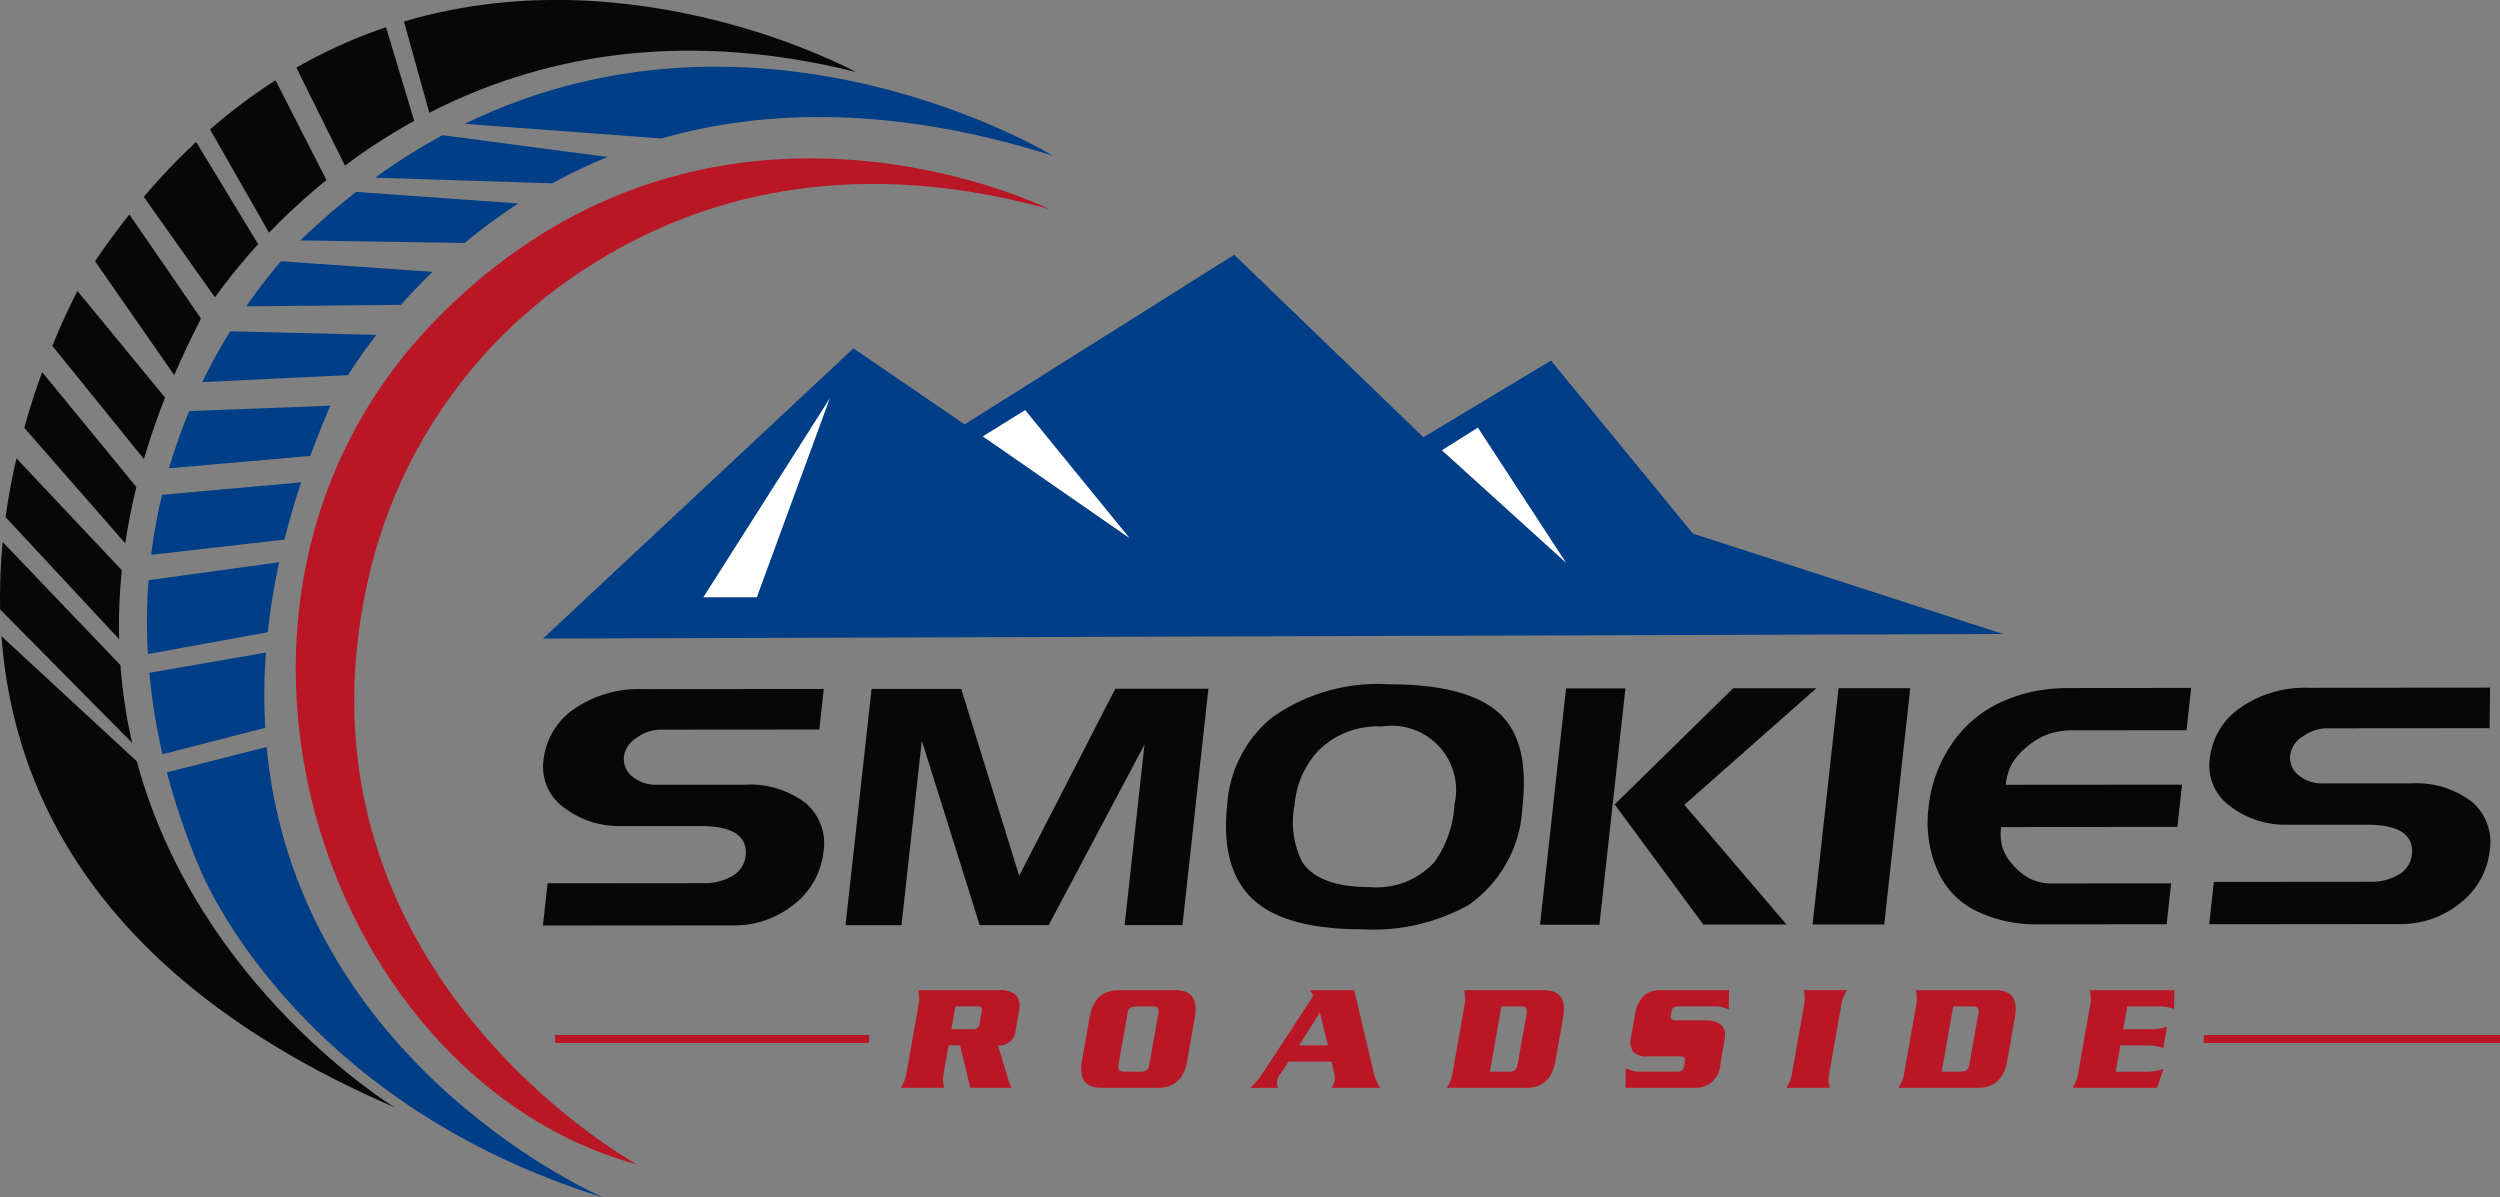 <svg xmlns="http://www.w3.org/2000/svg" width="133.008" height="63.71" viewBox="0 0 133.008 63.71"><rect x="0" y="0" width="133.008" height="63.71" fill="#808080" stroke="none"/><g id="Logo" transform="translate(66.504 31.855)"><g id="Group_104" data-name="Group 104" transform="translate(-66.504 -31.855)"><rect id="Rectangle_44" data-name="Rectangle 44" width="15.76" height="0.423" transform="translate(117.248 55.064)" fill="#ba1726"></rect><rect id="Rectangle_45" data-name="Rectangle 45" width="16.707" height="0.423" transform="translate(29.531 55.064)" fill="#ba1726"></rect><path id="Path_516" data-name="Path 516" d="M139.6,166a4.1,4.1,0,0,1-1.55,2.783,5,5,0,0,1-3.285,1.133l-10.092.009.248-2.248,8.318-.007a2.889,2.889,0,0,0,1.445-.345,1.4,1.4,0,0,0,.772-1.086q.177-1.61-2.392-1.608l-4.2,0a4.818,4.818,0,0,1-3.072-.984,2.65,2.65,0,0,1-1.089-2.511,3.777,3.777,0,0,1,1.637-2.737,6.039,6.039,0,0,1,3.633-1.053l9.643-.008-.238,2.158-8.5.007a2.17,2.17,0,0,0-1.2.421,1.391,1.391,0,0,0-.691.992,1.181,1.181,0,0,0,.442,1.081,1.941,1.941,0,0,0,1.307.437l4.628,0a4.874,4.874,0,0,1,3.287.975A2.817,2.817,0,0,1,139.6,166Zm19.1,3.9-3.079,0,1.058-9.605-5.1,9.609-3.67,0-3.077-9.817-1.082,9.821-2.977,0,1.385-12.573,4.771,0,3.084,9.943,5.112-9.951,4.954,0Zm18.085-6.319a6.7,6.7,0,0,1-2.883,5.262,10.442,10.442,0,0,1-5.605,1.283q-3.976,0-5.709-1.472-1.9-1.619-1.506-5.2a6.522,6.522,0,0,1,2.359-4.577,9.7,9.7,0,0,1,6.231-1.788q4.424,0,6.05,1.706Q177.152,160.3,176.79,163.578Zm-3.621-.069a3.424,3.424,0,0,0-3.861-4.178,4.472,4.472,0,0,0-3.407,1.319,4.811,4.811,0,0,0-1.233,2.867,4.7,4.7,0,0,0,.4,3.01q.87,1.351,3.623,1.349a4.164,4.164,0,0,0,3.407-1.319A5.728,5.728,0,0,0,173.169,163.509Zm7.718,6.369-3.16,0,1.385-12.573,3.16,0ZM192.425,157.3l-7.023,6.2,5.434,6.371-4.424,0-4.719-6.39L188,157.3Zm3.61,12.569-3.813,0,1.385-12.573,3.812,0Zm15.026-.013-6.952.006a7.2,7.2,0,0,1-3.028-.644,4.281,4.281,0,0,1-2.211-2.225,6.4,6.4,0,0,1-.476-3.358,7.3,7.3,0,0,1,1.177-3.288,6.357,6.357,0,0,1,2.745-2.337,8.7,8.7,0,0,1,1.743-.558,9.748,9.748,0,0,1,1.863-.163l6.443-.006-.248,2.248-5.953.005a4.341,4.341,0,0,0-1.356.187,3.637,3.637,0,0,0-1.143.663,3.438,3.438,0,0,0-.836.928,2.928,2.928,0,0,0-.327,1.122l9.378-.008-.248,2.249-9.378.008a2.748,2.748,0,0,0,.066,1.07,2.542,2.542,0,0,0,.561.944,3.126,3.126,0,0,0,.922.736,2.639,2.639,0,0,0,1.211.251l6.287-.005Zm17.19-3.926a4.1,4.1,0,0,1-1.55,2.783,5,5,0,0,1-3.285,1.133l-10.092.009.248-2.249,8.318-.007a2.889,2.889,0,0,0,1.445-.345,1.4,1.4,0,0,0,.772-1.086q.177-1.61-2.392-1.608l-4.2,0a4.816,4.816,0,0,1-3.072-.984,2.65,2.65,0,0,1-1.089-2.511,3.777,3.777,0,0,1,1.637-2.737,6.039,6.039,0,0,1,3.633-1.053l9.643-.008-.024,2.158-8.716.007a2.172,2.172,0,0,0-1.2.421,1.391,1.391,0,0,0-.691.993,1.18,1.18,0,0,0,.442,1.081,1.94,1.94,0,0,0,1.307.437l4.628,0a4.875,4.875,0,0,1,3.287.975A2.818,2.818,0,0,1,228.251,165.926Z" transform="translate(-95.788 -120.683)" fill="#070707"></path><g id="Group_99" data-name="Group 99" transform="translate(28.89 13.553)"><path id="Path_517" data-name="Path 517" d="M124.678,78.91l16.517-15.441,5.914,4.048,14.342-9.028L171.518,68.2l6.788-4.081,7.55,9.206,16.492,5.34Z" transform="translate(-124.678 -58.489)" fill="#003e87"></path><path id="Path_518" data-name="Path 518" d="M161.494,102h2.844l3.889-10.592Z" transform="translate(-152.963 -83.778)" fill="#fff"></path><path id="Path_519" data-name="Path 519" d="M227.911,94.155l-2.254,1.4,7.811,5.416Z" transform="translate(-202.259 -85.891)" fill="#fff"></path><path id="Path_520" data-name="Path 520" d="M332.972,98.179l-1.915,1.206,6.613,5.993Z" transform="translate(-283.235 -88.982)" fill="#fff"></path></g><g id="Group_101" data-name="Group 101" transform="translate(7.82 3.547)"><g id="Group_100" data-name="Group 100"><path id="Path_521" data-name="Path 521" d="M41.793,113.791q.372-1.488.886-3.048l-7.4.665A28.867,28.867,0,0,0,34.7,114.6Z" transform="translate(-34.477 -88.629)" fill="#003e87"></path><path id="Path_522" data-name="Path 522" d="M46.329,95.825q.48-1.31,1.064-2.668l-7.506.283a29.633,29.633,0,0,0-1.077,3.045Z" transform="translate(-37.637 -75.118)" fill="#003e87"></path><path id="Path_523" data-name="Path 523" d="M40.176,132.812a35.613,35.613,0,0,1,.608-3.724l-6.95.956a29.479,29.479,0,0,0-.035,3.932Z" transform="translate(-33.75 -102.723)" fill="#003e87"></path><path id="Path_524" data-name="Path 524" d="M117.178,19.13c5.473-1.562,12.358-1.758,20.84.919,0,0-15.431-9.418-31.3-1.7Z" transform="translate(-89.813 -15.309)" fill="#003e87"></path><path id="Path_525" data-name="Path 525" d="M46.447,78.769,54.2,78.4c.38-.6.879-1.329,1.506-2.142l-7.778-.189A30.641,30.641,0,0,0,46.447,78.769Z" transform="translate(-43.505 -61.988)" fill="#003e87"></path><path id="Path_526" data-name="Path 526" d="M43.626,171.52l-5.309,1.348a37.541,37.541,0,0,0,1.751,5.108s4.814,12.347,21.477,17.51C61.545,195.486,45.234,188.521,43.626,171.52Z" transform="translate(-37.259 -135.323)" fill="#003e87"></path><path id="Path_527" data-name="Path 527" d="M86.14,33.3l9.427.3a28.19,28.19,0,0,1,2.942-1.4L89.725,31.04A32.573,32.573,0,0,0,86.14,33.3Z" transform="translate(-74 -27.395)" fill="#003e87"></path><path id="Path_528" data-name="Path 528" d="M69.077,46.529s-.04.037-.114.11l8.744.136a29.481,29.481,0,0,1,2.852-2.1l-8.627-.616A37.308,37.308,0,0,0,69.077,46.529Z" transform="translate(-60.803 -37.396)" fill="#003e87"></path><path id="Path_529" data-name="Path 529" d="M56.555,62.387l8.232-.08c.5-.571,1.061-1.16,1.675-1.755L58.4,59.989A28.014,28.014,0,0,0,56.555,62.387Z" transform="translate(-51.271 -49.636)" fill="#003e87"></path><path id="Path_530" data-name="Path 530" d="M40.485,149.83l-6.2,1.078a32,32,0,0,0,.7,4.332l5.468-1.408A30.239,30.239,0,0,1,40.485,149.83Z" transform="translate(-34.158 -118.659)" fill="#003e87"></path></g></g><g id="Group_102" data-name="Group 102"><path id="Path_531" data-name="Path 531" d="M70.623,13.619a31.7,31.7,0,0,1,3.686-2.382l-1.5-4.98a26.706,26.706,0,0,0-4.769,2.15Z" transform="translate(-52.271 -4.807)" fill="#070707"></path><path id="Path_532" data-name="Path 532" d="M18.008,72.469,13.349,66.8c-.349.676-.829,1.67-1.338,2.918,1.313,1.629,3.839,4.746,4.875,6.025Q17.355,74.14,18.008,72.469Z" transform="translate(-9.228 -51.319)" fill="#070707"></path><path id="Path_533" data-name="Path 533" d="M51.372,26.532a33.657,33.657,0,0,1,3.056-2.8l-2.708-5.308a29.18,29.18,0,0,0-3.485,2.615Z" transform="translate(-37.059 -14.152)" fill="#070707"></path><path id="Path_534" data-name="Path 534" d="M6.407,131,.144,124.451a30.372,30.372,0,0,0-.136,3.589l7.027,7.1A27.448,27.448,0,0,1,6.407,131Z" transform="translate(0 -95.613)" fill="#070707"></path><path id="Path_535" data-name="Path 535" d="M94.1,6c5.571-2.858,13.105-4.558,22.685-2.174,0,0-11.6-6.363-24.032-2.682Z" transform="translate(-71.26 0)" fill="#070707"></path><path id="Path_536" data-name="Path 536" d="M7.472,111.192,1.865,105.24c-.23.995-.428,2.041-.577,3.128l6.041,6.493A29.064,29.064,0,0,1,7.472,111.192Z" transform="translate(-0.99 -80.854)" fill="#070707"></path><path id="Path_537" data-name="Path 537" d="M36.8,40.855a30.366,30.366,0,0,1,2.3-2.826l-3.3-5.442a34.121,34.121,0,0,0-2.786,2.922Z" transform="translate(-25.364 -25.035)" fill="#070707"></path><path id="Path_538" data-name="Path 538" d="M7.526,152.735l-7.2-6.654c.632,8.656,5.445,18.387,20.917,25.064C21.239,171.145,10.772,164.779,7.526,152.735Z" transform="translate(-0.247 -112.231)" fill="#070707"></path><path id="Path_539" data-name="Path 539" d="M26.034,57.775q.633-1.478,1.423-3.008l-3.81-5.543q-.93,1.17-1.828,2.489Z" transform="translate(-16.764 -37.817)" fill="#070707"></path><path id="Path_540" data-name="Path 540" d="M10.942,94.541c.146-.976.341-1.974.592-2.994L6.521,85.431c-.329.9-.655,1.892-.952,2.962Z" transform="translate(-4.279 -65.635)" fill="#070707"></path></g><path id="Path_541" data-name="Path 541" d="M108,39.058s-18.039-9-32.605,5.861-6.17,40.359,10.672,44.964c0,0-18.828-10.33-14.354-30.873A26.554,26.554,0,0,1,81.15,43.788C86.616,39.473,95.442,35.587,108,39.058Z" transform="translate(-52.177 -27.932)" fill="#ba1726"></path><g id="Group_103" data-name="Group 103" transform="translate(47.927 52.679)"><path id="Path_542" data-name="Path 542" d="M212.741,232.534h-2.216l-.544-2.257h-.609l-.246,1.4a1.8,1.8,0,0,0,.011.86h-2.305a2.181,2.181,0,0,0,.314-.86l.613-3.474a1.8,1.8,0,0,0-.011-.86h4.285a1.313,1.313,0,0,1,.915.244,1,1,0,0,1,.164.909l-.176,1a.856.856,0,0,1-.934.787l.576,1.891A1.288,1.288,0,0,0,212.741,232.534Zm-1.72-3.409.112-.633a.3.3,0,0,0-.02-.231.286.286,0,0,0-.22-.061h-1.153l-.215,1.217h1.153A.316.316,0,0,0,211.021,229.125Z" transform="translate(-206.832 -227.34)" fill="#ba1726"></path><path id="Path_543" data-name="Path 543" d="M253.879,231.1q-.253,1.436-1.536,1.436h-3.036q-1.283,0-1.029-1.436l.409-2.322q.253-1.436,1.536-1.436h3.035q1.282,0,1.029,1.436Zm-2.025.252.5-2.825q.057-.325-.332-.324h-.86q-.39,0-.447.324l-.5,2.825q-.057.325.332.324h.86Q251.8,231.674,251.854,231.35Z" transform="translate(-238.643 -227.34)" fill="#ba1726"></path><path id="Path_544" data-name="Path 544" d="M294,232.534H291.39a.943.943,0,0,0,.177-.357,1.268,1.268,0,0,0-.041-.5l-.133-.536h-2.281l-.5.747a.753.753,0,0,0-.108.293.644.644,0,0,0,.051.357H287.08a4.964,4.964,0,0,0,.712-.86l2.645-4.042-.176-.292h2.345l1.033,4.359A2.283,2.283,0,0,0,294,232.534Zm-2.792-2.257-.429-1.753-1.1,1.753Z" transform="translate(-268.485 -227.34)" fill="#ba1726"></path><path id="Path_545" data-name="Path 545" d="M337.978,231.1q-.253,1.436-1.536,1.436H332.2a2.181,2.181,0,0,0,.314-.86l.612-3.474a1.8,1.8,0,0,0-.011-.86h4.245q1.282,0,1.029,1.436Zm-2.025.252.5-2.825q.057-.325-.332-.324H335.1l-.612,3.474h1.014Q335.9,231.674,335.953,231.35Z" transform="translate(-303.148 -227.34)" fill="#ba1726"></path><path id="Path_546" data-name="Path 546" d="M378.262,231.309a1.3,1.3,0,0,1-1.389,1.226h-3.656l.015-1.055a1.327,1.327,0,0,0,.725.195h2.015q.31,0,.35-.227l.063-.357q.04-.227-.293-.227h-1.7a.952.952,0,0,1-.768-.247,1.058,1.058,0,0,1-.1-.84l.219-1.242a1.555,1.555,0,0,1,.4-.836,1.143,1.143,0,0,1,.866-.357h3.717l-.011,1.031a1.578,1.578,0,0,0-.741-.171h-1.907q-.349,0-.386.211l-.059.333q-.036.2.313.2h1.477q1.258,0,1.082,1Z" transform="translate(-334.663 -227.34)" fill="#ba1726"></path><path id="Path_547" data-name="Path 547" d="M412.474,232.534h-2.305a2.174,2.174,0,0,0,.314-.86l.613-3.474a1.8,1.8,0,0,0-.011-.86h2.305a2.176,2.176,0,0,0-.314.86l-.612,3.474A1.8,1.8,0,0,0,412.474,232.534Z" transform="translate(-363.052 -227.34)" fill="#ba1726"></path><path id="Path_548" data-name="Path 548" d="M441.695,231.1q-.253,1.436-1.536,1.436h-4.245a2.178,2.178,0,0,0,.314-.86l.613-3.474a1.8,1.8,0,0,0-.011-.86h4.245q1.282,0,1.029,1.436Zm-2.025.252.5-2.825q.057-.325-.332-.324h-1.015l-.612,3.474h1.014Q439.612,231.674,439.67,231.35Z" transform="translate(-382.832 -227.34)" fill="#ba1726"></path><path id="Path_549" data-name="Path 549" d="M480.716,231.536l-.339,1h-4.5a2.182,2.182,0,0,0,.314-.86l.612-3.474a1.8,1.8,0,0,0-.01-.86h4.5l-.013,1a2.462,2.462,0,0,0-.852-.138h-1.64l-.215,1.217h1.494a2.9,2.9,0,0,0,.836-.138l-.2,1.136a2.44,2.44,0,0,0-.787-.138h-1.493l-.246,1.4h1.64A2.883,2.883,0,0,0,480.716,231.536Z" transform="translate(-413.538 -227.34)" fill="#ba1726"></path></g></g></g></svg>